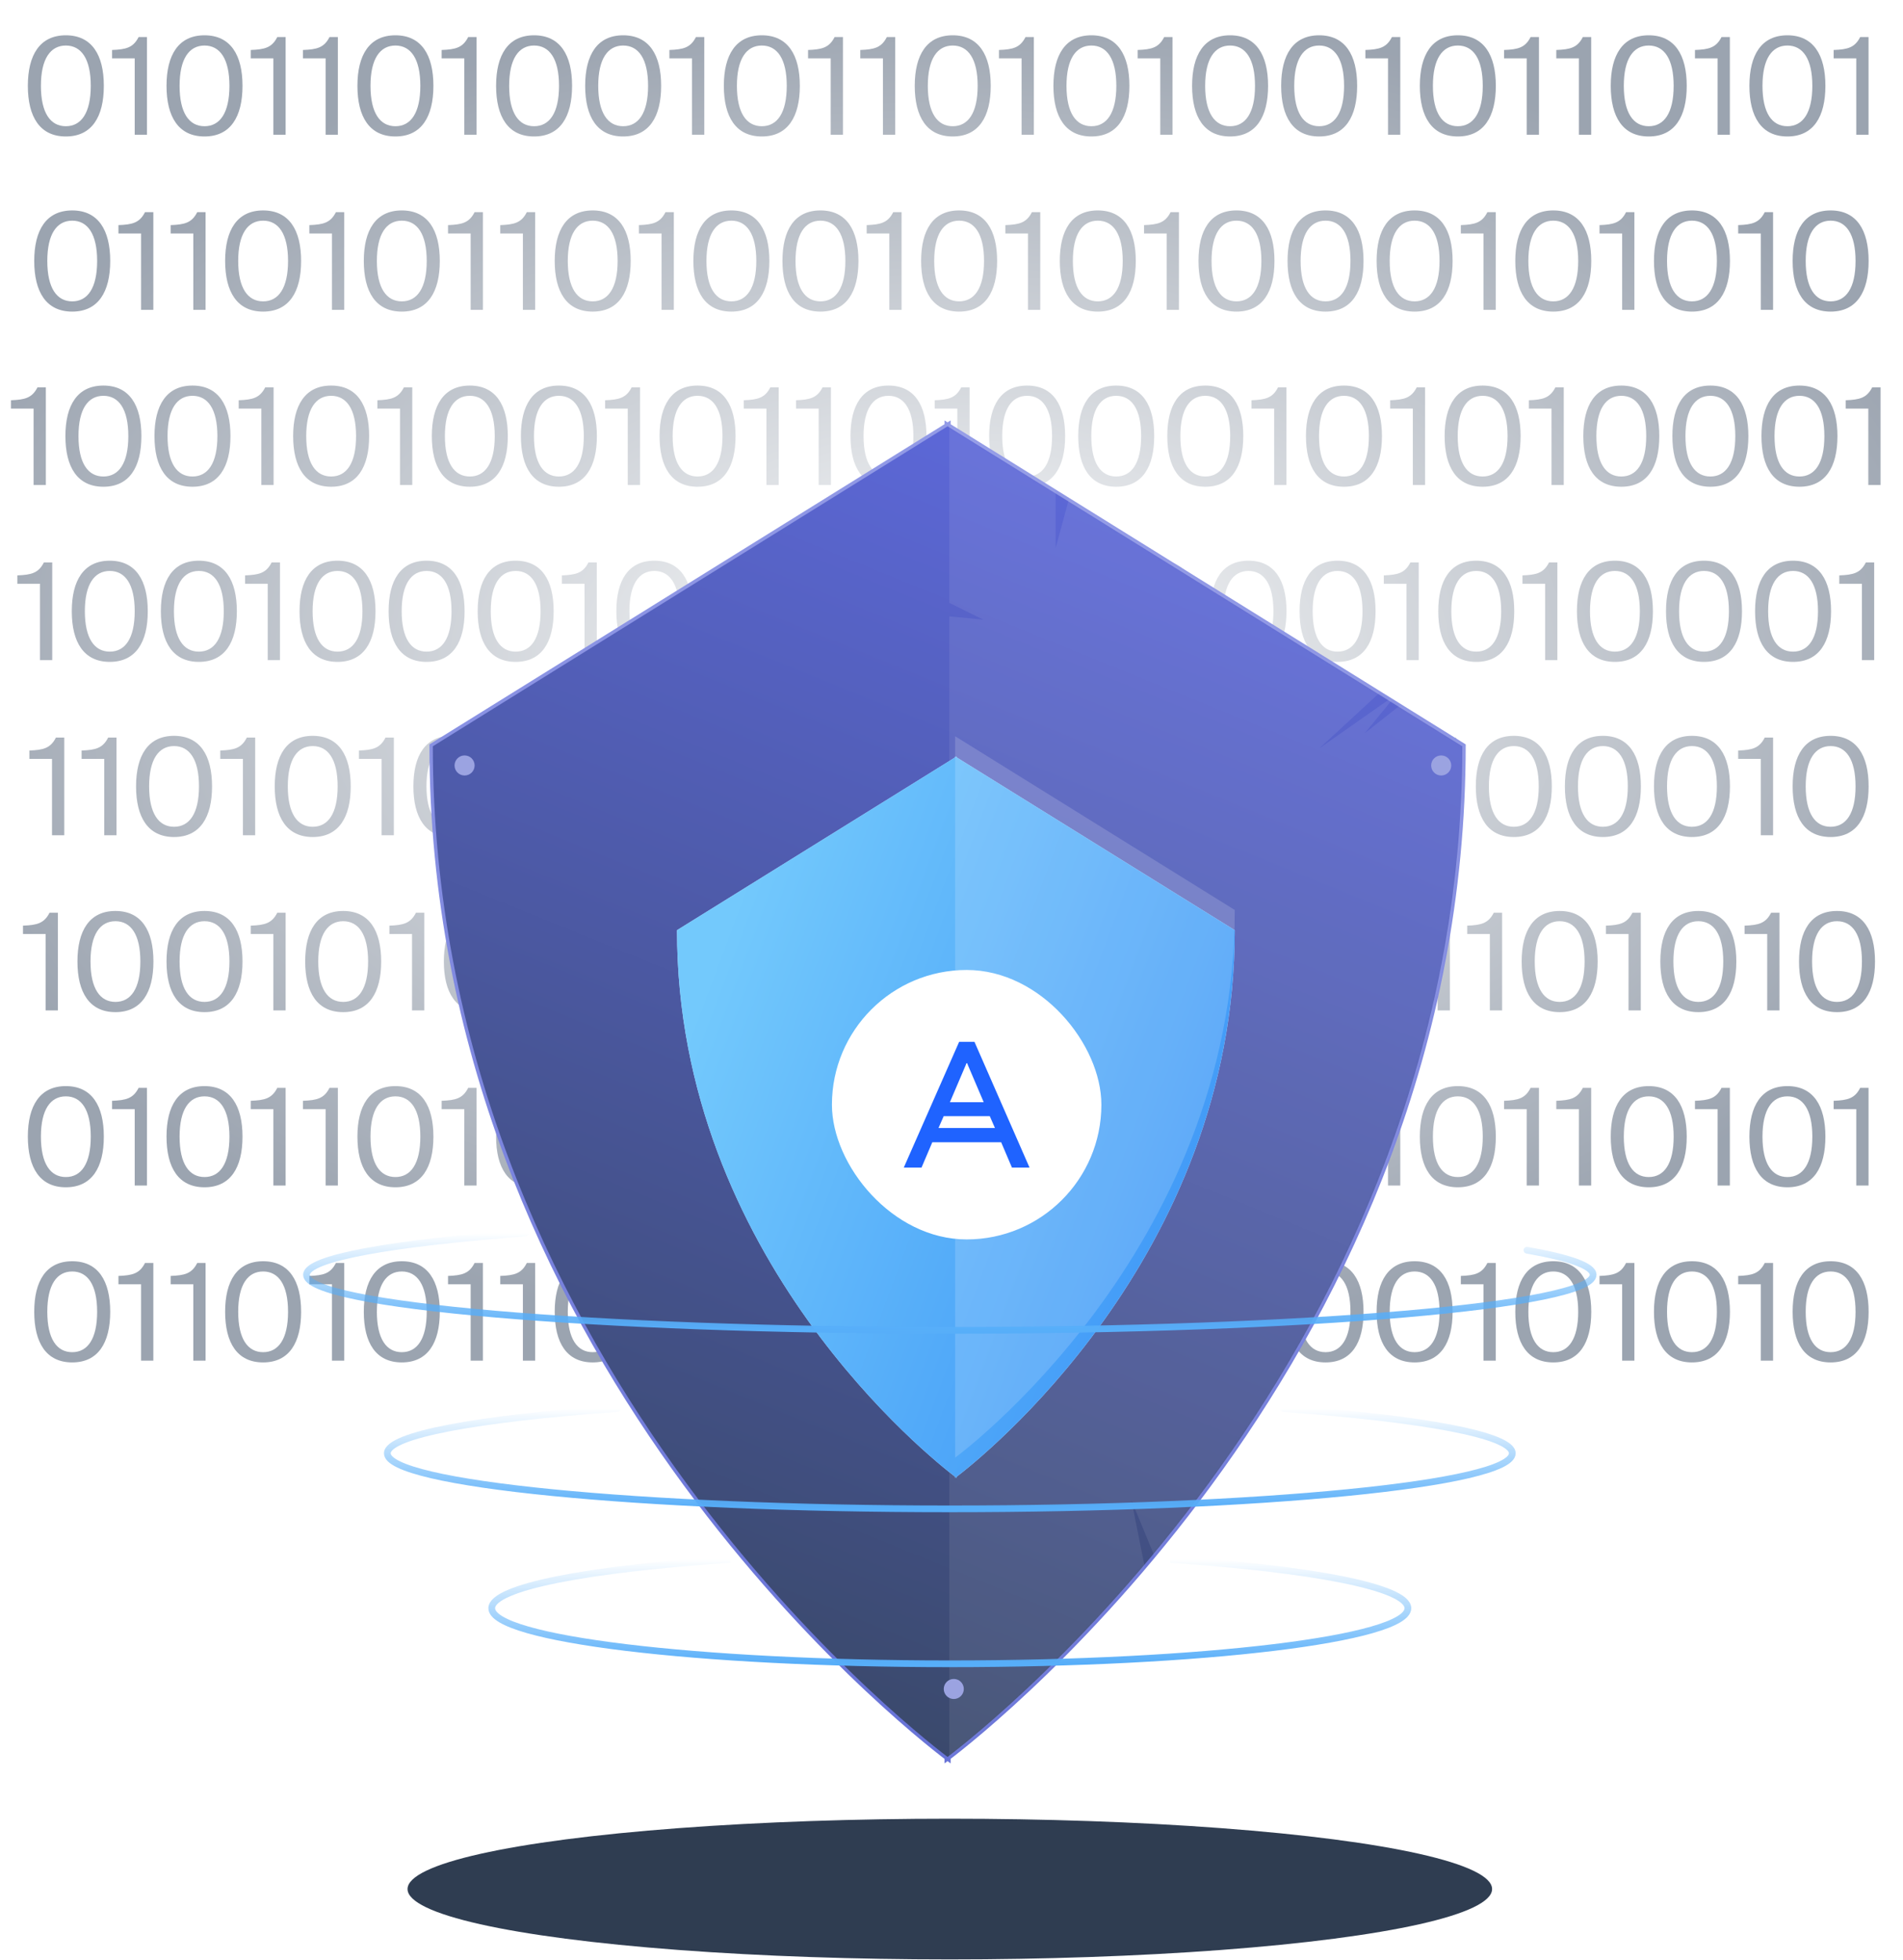 <svg width="565" height="582" viewBox="0 0 565 582" fill="none" xmlns="http://www.w3.org/2000/svg">
<path opacity="0.5" d="M19.548 40.52C27.268 40.52 30.828 34.68 30.828 25.48C30.828 16.32 27.268 10.48 19.548 10.48C11.828 10.48 8.268 16.32 8.268 25.48C8.268 34.68 11.828 40.52 19.548 40.52ZM19.548 13.52C24.108 13.52 26.948 17.44 26.948 25.48C26.948 33.56 24.108 37.48 19.548 37.48C14.988 37.48 12.148 33.56 12.148 25.48C12.148 17.44 14.988 13.52 19.548 13.52ZM39.993 40H43.633V11H41.153C39.553 14.16 37.433 14.68 33.273 14.84V17.32H39.993V40ZM60.719 40.52C68.439 40.52 71.999 34.68 71.999 25.48C71.999 16.32 68.439 10.48 60.719 10.48C52.999 10.48 49.44 16.32 49.44 25.48C49.44 34.68 52.999 40.52 60.719 40.52ZM60.719 13.52C65.279 13.52 68.12 17.44 68.12 25.48C68.12 33.56 65.279 37.48 60.719 37.48C56.16 37.48 53.319 33.56 53.319 25.48C53.319 17.44 56.16 13.52 60.719 13.52ZM81.165 40H84.805V11H82.325C80.725 14.16 78.605 14.68 74.445 14.84V17.32H81.165V40ZM96.673 40H100.313V11H97.833C96.233 14.16 94.113 14.68 89.953 14.84V17.32H96.673V40ZM117.399 40.52C125.119 40.52 128.679 34.68 128.679 25.48C128.679 16.32 125.119 10.48 117.399 10.48C109.679 10.48 106.119 16.32 106.119 25.48C106.119 34.68 109.679 40.52 117.399 40.52ZM117.399 13.52C121.959 13.52 124.799 17.44 124.799 25.48C124.799 33.56 121.959 37.48 117.399 37.48C112.839 37.48 109.999 33.56 109.999 25.48C109.999 17.44 112.839 13.52 117.399 13.52ZM137.845 40H141.485V11H139.005C137.405 14.16 135.285 14.68 131.125 14.84V17.32H137.845V40ZM158.571 40.52C166.291 40.52 169.851 34.68 169.851 25.48C169.851 16.32 166.291 10.48 158.571 10.48C150.851 10.48 147.291 16.32 147.291 25.48C147.291 34.68 150.851 40.52 158.571 40.52ZM158.571 13.52C163.131 13.52 165.971 17.44 165.971 25.48C165.971 33.56 163.131 37.48 158.571 37.48C154.011 37.48 151.171 33.56 151.171 25.48C151.171 17.44 154.011 13.52 158.571 13.52ZM185.016 40.52C192.736 40.52 196.296 34.68 196.296 25.48C196.296 16.32 192.736 10.48 185.016 10.48C177.296 10.48 173.736 16.32 173.736 25.48C173.736 34.68 177.296 40.52 185.016 40.52ZM185.016 13.52C189.576 13.52 192.416 17.44 192.416 25.48C192.416 33.56 189.576 37.48 185.016 37.48C180.456 37.48 177.616 33.56 177.616 25.48C177.616 17.44 180.456 13.52 185.016 13.52ZM205.462 40H209.102V11H206.622C205.022 14.16 202.902 14.68 198.742 14.84V17.32H205.462V40ZM226.188 40.52C233.908 40.52 237.468 34.68 237.468 25.48C237.468 16.32 233.908 10.48 226.188 10.48C218.468 10.48 214.908 16.32 214.908 25.48C214.908 34.68 218.468 40.52 226.188 40.52ZM226.188 13.52C230.748 13.52 233.588 17.44 233.588 25.48C233.588 33.56 230.748 37.48 226.188 37.48C221.628 37.48 218.788 33.56 218.788 25.48C218.788 17.44 221.628 13.52 226.188 13.52ZM246.634 40H250.274V11H247.794C246.194 14.16 244.074 14.68 239.914 14.84V17.32H246.634V40ZM262.141 40H265.781V11H263.301C261.701 14.16 259.581 14.68 255.421 14.84V17.32H262.141V40ZM282.868 40.52C290.588 40.52 294.148 34.68 294.148 25.48C294.148 16.32 290.588 10.48 282.868 10.48C275.148 10.48 271.588 16.32 271.588 25.48C271.588 34.68 275.148 40.52 282.868 40.52ZM282.868 13.52C287.428 13.52 290.268 17.44 290.268 25.48C290.268 33.56 287.428 37.48 282.868 37.48C278.308 37.48 275.468 33.56 275.468 25.48C275.468 17.44 278.308 13.52 282.868 13.52ZM303.313 40H306.953V11H304.473C302.873 14.16 300.753 14.68 296.593 14.84V17.32H303.313V40ZM324.04 40.52C331.76 40.52 335.32 34.68 335.32 25.48C335.32 16.32 331.76 10.48 324.04 10.48C316.32 10.48 312.76 16.32 312.76 25.48C312.76 34.68 316.32 40.52 324.04 40.52ZM324.04 13.52C328.6 13.52 331.44 17.44 331.44 25.48C331.44 33.56 328.6 37.48 324.04 37.48C319.48 37.48 316.64 33.56 316.64 25.48C316.64 17.44 319.48 13.52 324.04 13.52ZM344.485 40H348.125V11H345.645C344.045 14.16 341.925 14.68 337.765 14.84V17.32H344.485V40ZM365.212 40.52C372.932 40.52 376.492 34.68 376.492 25.48C376.492 16.32 372.932 10.48 365.212 10.48C357.492 10.48 353.932 16.32 353.932 25.48C353.932 34.68 357.492 40.52 365.212 40.52ZM365.212 13.52C369.772 13.52 372.612 17.44 372.612 25.48C372.612 33.56 369.772 37.48 365.212 37.48C360.652 37.48 357.812 33.56 357.812 25.48C357.812 17.44 360.652 13.52 365.212 13.52ZM391.657 40.52C399.377 40.52 402.937 34.68 402.937 25.48C402.937 16.32 399.377 10.48 391.657 10.48C383.937 10.48 380.377 16.32 380.377 25.48C380.377 34.68 383.937 40.52 391.657 40.52ZM391.657 13.52C396.217 13.52 399.057 17.44 399.057 25.48C399.057 33.56 396.217 37.48 391.657 37.48C387.097 37.48 384.257 33.56 384.257 25.48C384.257 17.44 387.097 13.52 391.657 13.52ZM412.102 40H415.742V11H413.262C411.662 14.16 409.542 14.68 405.382 14.84V17.32H412.102V40ZM432.829 40.52C440.549 40.52 444.109 34.68 444.109 25.48C444.109 16.32 440.549 10.48 432.829 10.48C425.109 10.48 421.549 16.32 421.549 25.48C421.549 34.68 425.109 40.52 432.829 40.52ZM432.829 13.52C437.389 13.52 440.229 17.44 440.229 25.48C440.229 33.56 437.389 37.48 432.829 37.48C428.269 37.48 425.429 33.56 425.429 25.48C425.429 17.44 428.269 13.52 432.829 13.52ZM453.274 40H456.914V11H454.434C452.834 14.16 450.714 14.68 446.554 14.84V17.32H453.274V40ZM468.782 40H472.422V11H469.942C468.342 14.16 466.222 14.68 462.062 14.84V17.32H468.782V40ZM489.509 40.52C497.229 40.52 500.789 34.68 500.789 25.48C500.789 16.32 497.229 10.48 489.509 10.48C481.789 10.48 478.229 16.32 478.229 25.48C478.229 34.68 481.789 40.52 489.509 40.52ZM489.509 13.52C494.069 13.52 496.909 17.44 496.909 25.48C496.909 33.56 494.069 37.48 489.509 37.48C484.949 37.48 482.109 33.56 482.109 25.48C482.109 17.44 484.949 13.52 489.509 13.52ZM509.954 40H513.594V11H511.114C509.514 14.16 507.394 14.68 503.234 14.84V17.32H509.954V40ZM530.68 40.52C538.4 40.52 541.96 34.68 541.96 25.48C541.96 16.32 538.4 10.48 530.68 10.48C522.96 10.48 519.4 16.32 519.4 25.48C519.4 34.68 522.96 40.52 530.68 40.52ZM530.68 13.52C535.24 13.52 538.08 17.44 538.08 25.48C538.08 33.56 535.24 37.48 530.68 37.48C526.12 37.48 523.28 33.56 523.28 25.48C523.28 17.44 526.12 13.52 530.68 13.52ZM551.126 40H554.766V11H552.286C550.686 14.16 548.566 14.68 544.406 14.84V17.32H551.126V40ZM21.442 92.52C29.162 92.52 32.722 86.68 32.722 77.48C32.722 68.32 29.162 62.48 21.442 62.48C13.722 62.48 10.162 68.32 10.162 77.48C10.162 86.68 13.722 92.52 21.442 92.52ZM21.442 65.52C26.002 65.52 28.842 69.44 28.842 77.48C28.842 85.56 26.002 89.48 21.442 89.48C16.882 89.48 14.042 85.56 14.042 77.48C14.042 69.44 16.882 65.52 21.442 65.52ZM41.888 92H45.528V63H43.047C41.447 66.16 39.328 66.68 35.167 66.84V69.32H41.888V92ZM57.395 92H61.035V63H58.555C56.955 66.16 54.835 66.68 50.675 66.84V69.32H57.395V92ZM78.122 92.52C85.842 92.52 89.402 86.68 89.402 77.48C89.402 68.32 85.842 62.48 78.122 62.48C70.402 62.48 66.842 68.32 66.842 77.48C66.842 86.68 70.402 92.52 78.122 92.52ZM78.122 65.52C82.682 65.52 85.522 69.44 85.522 77.48C85.522 85.56 82.682 89.48 78.122 89.48C73.562 89.48 70.722 85.56 70.722 77.48C70.722 69.44 73.562 65.52 78.122 65.52ZM98.567 92H102.207V63H99.727C98.127 66.16 96.007 66.68 91.847 66.84V69.32H98.567V92ZM119.294 92.52C127.014 92.52 130.574 86.68 130.574 77.48C130.574 68.32 127.014 62.48 119.294 62.48C111.574 62.48 108.014 68.32 108.014 77.48C108.014 86.68 111.574 92.52 119.294 92.52ZM119.294 65.52C123.854 65.52 126.694 69.44 126.694 77.48C126.694 85.56 123.854 89.48 119.294 89.48C114.734 89.48 111.894 85.56 111.894 77.48C111.894 69.44 114.734 65.52 119.294 65.52ZM139.739 92H143.379V63H140.899C139.299 66.16 137.179 66.68 133.019 66.84V69.32H139.739V92ZM155.247 92H158.887V63H156.407C154.807 66.16 152.687 66.68 148.527 66.84V69.32H155.247V92ZM175.973 92.52C183.693 92.52 187.253 86.68 187.253 77.48C187.253 68.32 183.693 62.48 175.973 62.48C168.253 62.48 164.693 68.32 164.693 77.48C164.693 86.68 168.253 92.52 175.973 92.52ZM175.973 65.52C180.533 65.52 183.373 69.44 183.373 77.48C183.373 85.56 180.533 89.48 175.973 89.48C171.413 89.48 168.573 85.56 168.573 77.48C168.573 69.44 171.413 65.52 175.973 65.52ZM196.419 92H200.059V63H197.579C195.979 66.16 193.859 66.68 189.699 66.84V69.32H196.419V92ZM217.145 92.52C224.865 92.52 228.425 86.68 228.425 77.48C228.425 68.32 224.865 62.48 217.145 62.48C209.425 62.48 205.865 68.32 205.865 77.48C205.865 86.68 209.425 92.52 217.145 92.52ZM217.145 65.52C221.705 65.52 224.545 69.44 224.545 77.48C224.545 85.56 221.705 89.48 217.145 89.48C212.585 89.48 209.745 85.56 209.745 77.48C209.745 69.44 212.585 65.52 217.145 65.52ZM243.591 92.52C251.311 92.52 254.871 86.68 254.871 77.48C254.871 68.32 251.311 62.48 243.591 62.48C235.871 62.48 232.311 68.32 232.311 77.48C232.311 86.68 235.871 92.52 243.591 92.52ZM243.591 65.52C248.151 65.52 250.991 69.44 250.991 77.48C250.991 85.56 248.151 89.48 243.591 89.48C239.031 89.48 236.191 85.56 236.191 77.48C236.191 69.44 239.031 65.52 243.591 65.52ZM264.036 92H267.676V63H265.196C263.596 66.16 261.476 66.68 257.316 66.84V69.32H264.036V92ZM284.763 92.52C292.483 92.52 296.043 86.68 296.043 77.48C296.043 68.32 292.483 62.48 284.763 62.48C277.043 62.48 273.483 68.32 273.483 77.48C273.483 86.68 277.043 92.52 284.763 92.52ZM284.763 65.52C289.323 65.52 292.163 69.44 292.163 77.48C292.163 85.56 289.323 89.48 284.763 89.48C280.203 89.48 277.363 85.56 277.363 77.48C277.363 69.44 280.203 65.52 284.763 65.52ZM305.208 92H308.848V63H306.368C304.768 66.16 302.648 66.68 298.488 66.84V69.32H305.208V92ZM325.934 92.52C333.654 92.52 337.214 86.68 337.214 77.48C337.214 68.32 333.654 62.48 325.934 62.48C318.214 62.48 314.654 68.32 314.654 77.48C314.654 86.68 318.214 92.52 325.934 92.52ZM325.934 65.52C330.494 65.52 333.334 69.44 333.334 77.48C333.334 85.56 330.494 89.48 325.934 89.48C321.374 89.48 318.534 85.56 318.534 77.48C318.534 69.44 321.374 65.52 325.934 65.52ZM346.38 92H350.02V63H347.54C345.94 66.16 343.82 66.68 339.66 66.84V69.32H346.38V92ZM367.106 92.52C374.826 92.52 378.386 86.68 378.386 77.48C378.386 68.32 374.826 62.48 367.106 62.48C359.386 62.48 355.826 68.32 355.826 77.48C355.826 86.68 359.386 92.52 367.106 92.52ZM367.106 65.52C371.666 65.52 374.506 69.44 374.506 77.48C374.506 85.56 371.666 89.48 367.106 89.48C362.546 89.48 359.706 85.56 359.706 77.48C359.706 69.44 362.546 65.52 367.106 65.52ZM393.552 92.52C401.272 92.52 404.832 86.68 404.832 77.48C404.832 68.32 401.272 62.48 393.552 62.48C385.832 62.48 382.272 68.32 382.272 77.48C382.272 86.68 385.832 92.52 393.552 92.52ZM393.552 65.52C398.112 65.52 400.952 69.44 400.952 77.48C400.952 85.56 398.112 89.48 393.552 89.48C388.992 89.48 386.152 85.56 386.152 77.48C386.152 69.44 388.992 65.52 393.552 65.52ZM419.997 92.52C427.717 92.52 431.277 86.68 431.277 77.48C431.277 68.32 427.717 62.48 419.997 62.48C412.277 62.48 408.717 68.32 408.717 77.48C408.717 86.68 412.277 92.52 419.997 92.52ZM419.997 65.52C424.557 65.52 427.397 69.44 427.397 77.48C427.397 85.56 424.557 89.48 419.997 89.48C415.437 89.48 412.597 85.56 412.597 77.48C412.597 69.44 415.437 65.52 419.997 65.52ZM440.442 92H444.082V63H441.602C440.002 66.16 437.882 66.68 433.722 66.84V69.32H440.442V92ZM461.169 92.52C468.889 92.52 472.449 86.68 472.449 77.48C472.449 68.32 468.889 62.48 461.169 62.48C453.449 62.48 449.889 68.32 449.889 77.48C449.889 86.68 453.449 92.52 461.169 92.52ZM461.169 65.52C465.729 65.52 468.569 69.44 468.569 77.48C468.569 85.56 465.729 89.48 461.169 89.48C456.609 89.48 453.769 85.56 453.769 77.48C453.769 69.44 456.609 65.52 461.169 65.52ZM481.614 92H485.254V63H482.774C481.174 66.16 479.054 66.68 474.894 66.84V69.32H481.614V92ZM502.341 92.52C510.061 92.52 513.621 86.68 513.621 77.48C513.621 68.32 510.061 62.48 502.341 62.48C494.621 62.48 491.061 68.32 491.061 77.48C491.061 86.68 494.621 92.52 502.341 92.52ZM502.341 65.52C506.901 65.52 509.741 69.44 509.741 77.48C509.741 85.56 506.901 89.48 502.341 89.48C497.781 89.48 494.941 85.56 494.941 77.48C494.941 69.44 497.781 65.52 502.341 65.52ZM522.786 92H526.426V63H523.946C522.346 66.16 520.226 66.68 516.066 66.84V69.32H522.786V92ZM543.513 92.52C551.233 92.52 554.793 86.68 554.793 77.48C554.793 68.32 551.233 62.48 543.513 62.48C535.793 62.48 532.233 68.32 532.233 77.48C532.233 86.68 535.793 92.52 543.513 92.52ZM543.513 65.52C548.073 65.52 550.913 69.44 550.913 77.48C550.913 85.56 548.073 89.48 543.513 89.48C538.953 89.48 536.113 85.56 536.113 77.48C536.113 69.44 538.953 65.52 543.513 65.52ZM9.973 144H13.613V115H11.133C9.533 118.16 7.413 118.68 3.253 118.84V121.32H9.973V144ZM30.7 144.52C38.42 144.52 41.98 138.68 41.98 129.48C41.98 120.32 38.42 114.48 30.7 114.48C22.98 114.48 19.42 120.32 19.42 129.48C19.42 138.68 22.98 144.52 30.7 144.52ZM30.7 117.52C35.26 117.52 38.1 121.44 38.1 129.48C38.1 137.56 35.26 141.48 30.7 141.48C26.14 141.48 23.3 137.56 23.3 129.48C23.3 121.44 26.14 117.52 30.7 117.52ZM57.145 144.52C64.865 144.52 68.425 138.68 68.425 129.48C68.425 120.32 64.865 114.48 57.145 114.48C49.425 114.48 45.865 120.32 45.865 129.48C45.865 138.68 49.425 144.52 57.145 144.52ZM57.145 117.52C61.705 117.52 64.545 121.44 64.545 129.48C64.545 137.56 61.705 141.48 57.145 141.48C52.585 141.48 49.745 137.56 49.745 129.48C49.745 121.44 52.585 117.52 57.145 117.52ZM77.591 144H81.231V115H78.751C77.151 118.16 75.031 118.68 70.871 118.84V121.32H77.591V144ZM98.317 144.52C106.037 144.52 109.597 138.68 109.597 129.48C109.597 120.32 106.037 114.48 98.317 114.48C90.597 114.48 87.037 120.32 87.037 129.48C87.037 138.68 90.597 144.52 98.317 144.52ZM98.317 117.52C102.877 117.52 105.717 121.44 105.717 129.48C105.717 137.56 102.877 141.48 98.317 141.48C93.757 141.48 90.917 137.56 90.917 129.48C90.917 121.44 93.757 117.52 98.317 117.52ZM118.763 144H122.403V115H119.923C118.323 118.16 116.203 118.68 112.043 118.84V121.32H118.763V144ZM139.489 144.52C147.209 144.52 150.769 138.68 150.769 129.48C150.769 120.32 147.209 114.48 139.489 114.48C131.769 114.48 128.209 120.32 128.209 129.48C128.209 138.68 131.769 144.52 139.489 144.52ZM139.489 117.52C144.049 117.52 146.889 121.44 146.889 129.48C146.889 137.56 144.049 141.48 139.489 141.48C134.929 141.48 132.089 137.56 132.089 129.48C132.089 121.44 134.929 117.52 139.489 117.52ZM165.934 144.52C173.654 144.52 177.214 138.68 177.214 129.48C177.214 120.32 173.654 114.48 165.934 114.48C158.214 114.48 154.654 120.32 154.654 129.48C154.654 138.68 158.214 144.52 165.934 144.52ZM165.934 117.52C170.494 117.52 173.334 121.44 173.334 129.48C173.334 137.56 170.494 141.48 165.934 141.48C161.374 141.48 158.534 137.56 158.534 129.48C158.534 121.44 161.374 117.52 165.934 117.52ZM186.38 144H190.02V115H187.54C185.94 118.16 183.82 118.68 179.66 118.84V121.32H186.38V144ZM207.106 144.52C214.826 144.52 218.386 138.68 218.386 129.48C218.386 120.32 214.826 114.48 207.106 114.48C199.386 114.48 195.826 120.32 195.826 129.48C195.826 138.68 199.386 144.52 207.106 144.52ZM207.106 117.52C211.666 117.52 214.506 121.44 214.506 129.48C214.506 137.56 211.666 141.48 207.106 141.48C202.546 141.48 199.706 137.56 199.706 129.48C199.706 121.44 202.546 117.52 207.106 117.52ZM227.552 144H231.192V115H228.712C227.112 118.16 224.992 118.68 220.832 118.84V121.32H227.552V144ZM243.059 144H246.699V115H244.219C242.619 118.16 240.499 118.68 236.339 118.84V121.32H243.059V144ZM263.786 144.52C271.506 144.52 275.066 138.68 275.066 129.48C275.066 120.32 271.506 114.48 263.786 114.48C256.066 114.48 252.506 120.32 252.506 129.48C252.506 138.68 256.066 144.52 263.786 144.52ZM263.786 117.52C268.346 117.52 271.186 121.44 271.186 129.48C271.186 137.56 268.346 141.48 263.786 141.48C259.226 141.48 256.386 137.56 256.386 129.48C256.386 121.44 259.226 117.52 263.786 117.52ZM284.231 144H287.871V115H285.391C283.791 118.16 281.671 118.68 277.511 118.84V121.32H284.231V144ZM304.958 144.52C312.678 144.52 316.238 138.68 316.238 129.48C316.238 120.32 312.678 114.48 304.958 114.48C297.238 114.48 293.678 120.32 293.678 129.48C293.678 138.68 297.238 144.52 304.958 144.52ZM304.958 117.52C309.518 117.52 312.358 121.44 312.358 129.48C312.358 137.56 309.518 141.48 304.958 141.48C300.398 141.48 297.558 137.56 297.558 129.48C297.558 121.44 300.398 117.52 304.958 117.52ZM331.403 144.52C339.123 144.52 342.683 138.68 342.683 129.48C342.683 120.32 339.123 114.48 331.403 114.48C323.683 114.48 320.123 120.32 320.123 129.48C320.123 138.68 323.683 144.52 331.403 144.52ZM331.403 117.52C335.963 117.52 338.803 121.44 338.803 129.48C338.803 137.56 335.963 141.48 331.403 141.48C326.843 141.48 324.003 137.56 324.003 129.48C324.003 121.44 326.843 117.52 331.403 117.52ZM357.848 144.52C365.568 144.52 369.128 138.68 369.128 129.48C369.128 120.32 365.568 114.48 357.848 114.48C350.128 114.48 346.568 120.32 346.568 129.48C346.568 138.68 350.128 144.52 357.848 144.52ZM357.848 117.52C362.408 117.52 365.248 121.44 365.248 129.48C365.248 137.56 362.408 141.48 357.848 141.48C353.288 141.48 350.448 137.56 350.448 129.48C350.448 121.44 353.288 117.52 357.848 117.52ZM378.294 144H381.934V115H379.454C377.854 118.16 375.734 118.68 371.574 118.84V121.32H378.294V144ZM399.02 144.52C406.74 144.52 410.3 138.68 410.3 129.48C410.3 120.32 406.74 114.48 399.02 114.48C391.3 114.48 387.74 120.32 387.74 129.48C387.74 138.68 391.3 144.52 399.02 144.52ZM399.02 117.52C403.58 117.52 406.42 121.44 406.42 129.48C406.42 137.56 403.58 141.48 399.02 141.48C394.46 141.48 391.62 137.56 391.62 129.48C391.62 121.44 394.46 117.52 399.02 117.52ZM419.466 144H423.106V115H420.626C419.026 118.16 416.906 118.68 412.746 118.84V121.32H419.466V144ZM440.192 144.52C447.912 144.52 451.472 138.68 451.472 129.48C451.472 120.32 447.912 114.48 440.192 114.48C432.472 114.48 428.912 120.32 428.912 129.48C428.912 138.68 432.472 144.52 440.192 144.52ZM440.192 117.52C444.752 117.52 447.592 121.44 447.592 129.48C447.592 137.56 444.752 141.48 440.192 141.48C435.632 141.48 432.792 137.56 432.792 129.48C432.792 121.44 435.632 117.52 440.192 117.52ZM460.638 144H464.278V115H461.798C460.198 118.16 458.078 118.68 453.918 118.84V121.32H460.638V144ZM481.364 144.52C489.084 144.52 492.644 138.68 492.644 129.48C492.644 120.32 489.084 114.48 481.364 114.48C473.644 114.48 470.084 120.32 470.084 129.48C470.084 138.68 473.644 144.52 481.364 144.52ZM481.364 117.52C485.924 117.52 488.764 121.44 488.764 129.48C488.764 137.56 485.924 141.48 481.364 141.48C476.804 141.48 473.964 137.56 473.964 129.48C473.964 121.44 476.804 117.52 481.364 117.52ZM507.809 144.52C515.529 144.52 519.089 138.68 519.089 129.48C519.089 120.32 515.529 114.48 507.809 114.48C500.089 114.48 496.529 120.32 496.529 129.48C496.529 138.68 500.089 144.52 507.809 144.52ZM507.809 117.52C512.369 117.52 515.209 121.44 515.209 129.48C515.209 137.56 512.369 141.48 507.809 141.48C503.249 141.48 500.409 137.56 500.409 129.48C500.409 121.44 503.249 117.52 507.809 117.52ZM534.255 144.52C541.975 144.52 545.535 138.68 545.535 129.48C545.535 120.32 541.975 114.48 534.255 114.48C526.535 114.48 522.975 120.32 522.975 129.48C522.975 138.68 526.535 144.52 534.255 144.52ZM534.255 117.52C538.815 117.52 541.655 121.44 541.655 129.48C541.655 137.56 538.815 141.48 534.255 141.48C529.695 141.48 526.855 137.56 526.855 129.48C526.855 121.44 529.695 117.52 534.255 117.52ZM554.7 144H558.34V115H555.86C554.26 118.16 552.14 118.68 547.98 118.84V121.32H554.7V144ZM11.868 196H15.508V167H13.028C11.428 170.16 9.308 170.68 5.148 170.84V173.32H11.868V196ZM32.594 196.52C40.315 196.52 43.874 190.68 43.874 181.48C43.874 172.32 40.315 166.48 32.594 166.48C24.875 166.48 21.314 172.32 21.314 181.48C21.314 190.68 24.875 196.52 32.594 196.52ZM32.594 169.52C37.154 169.52 39.995 173.44 39.995 181.48C39.995 189.56 37.154 193.48 32.594 193.48C28.035 193.48 25.195 189.56 25.195 181.48C25.195 173.44 28.035 169.52 32.594 169.52ZM59.04 196.52C66.76 196.52 70.32 190.68 70.32 181.48C70.32 172.32 66.76 166.48 59.04 166.48C51.32 166.48 47.76 172.32 47.76 181.48C47.76 190.68 51.32 196.52 59.04 196.52ZM59.04 169.52C63.6 169.52 66.44 173.44 66.44 181.48C66.44 189.56 63.6 193.48 59.04 193.48C54.48 193.48 51.64 189.56 51.64 181.48C51.64 173.44 54.48 169.52 59.04 169.52ZM79.485 196H83.125V167H80.645C79.045 170.16 76.925 170.68 72.765 170.84V173.32H79.485V196ZM100.212 196.52C107.932 196.52 111.492 190.68 111.492 181.48C111.492 172.32 107.932 166.48 100.212 166.48C92.492 166.48 88.932 172.32 88.932 181.48C88.932 190.68 92.492 196.52 100.212 196.52ZM100.212 169.52C104.772 169.52 107.612 173.44 107.612 181.48C107.612 189.56 104.772 193.48 100.212 193.48C95.652 193.48 92.812 189.56 92.812 181.48C92.812 173.44 95.652 169.52 100.212 169.52ZM126.657 196.52C134.377 196.52 137.937 190.68 137.937 181.48C137.937 172.32 134.377 166.48 126.657 166.48C118.937 166.48 115.377 172.32 115.377 181.48C115.377 190.68 118.937 196.52 126.657 196.52ZM126.657 169.52C131.217 169.52 134.057 173.44 134.057 181.48C134.057 189.56 131.217 193.48 126.657 193.48C122.097 193.48 119.257 189.56 119.257 181.48C119.257 173.44 122.097 169.52 126.657 169.52ZM153.102 196.52C160.822 196.52 164.382 190.68 164.382 181.48C164.382 172.32 160.822 166.48 153.102 166.48C145.382 166.48 141.822 172.32 141.822 181.48C141.822 190.68 145.382 196.52 153.102 196.52ZM153.102 169.52C157.662 169.52 160.502 173.44 160.502 181.48C160.502 189.56 157.662 193.48 153.102 193.48C148.542 193.48 145.702 189.56 145.702 181.48C145.702 173.44 148.542 169.52 153.102 169.52ZM173.548 196H177.188V167H174.708C173.108 170.16 170.988 170.68 166.828 170.84V173.32H173.548V196ZM194.274 196.52C201.994 196.52 205.554 190.68 205.554 181.48C205.554 172.32 201.994 166.48 194.274 166.48C186.554 166.48 182.994 172.32 182.994 181.48C182.994 190.68 186.554 196.52 194.274 196.52ZM194.274 169.52C198.834 169.52 201.674 173.44 201.674 181.48C201.674 189.56 198.834 193.48 194.274 193.48C189.714 193.48 186.874 189.56 186.874 181.48C186.874 173.44 189.714 169.52 194.274 169.52ZM220.72 196.52C228.44 196.52 232 190.68 232 181.48C232 172.32 228.44 166.48 220.72 166.48C213 166.48 209.44 172.32 209.44 181.48C209.44 190.68 213 196.52 220.72 196.52ZM220.72 169.52C225.28 169.52 228.12 173.44 228.12 181.48C228.12 189.56 225.28 193.48 220.72 193.48C216.16 193.48 213.32 189.56 213.32 181.48C213.32 173.44 216.16 169.52 220.72 169.52ZM241.165 196H244.805V167H242.325C240.725 170.16 238.605 170.68 234.445 170.84V173.32H241.165V196ZM261.891 196.52C269.611 196.52 273.171 190.68 273.171 181.48C273.171 172.32 269.611 166.48 261.891 166.48C254.171 166.48 250.611 172.32 250.611 181.48C250.611 190.68 254.171 196.52 261.891 196.52ZM261.891 169.52C266.451 169.52 269.291 173.44 269.291 181.48C269.291 189.56 266.451 193.48 261.891 193.48C257.331 193.48 254.491 189.56 254.491 181.48C254.491 173.44 257.331 169.52 261.891 169.52ZM282.337 196H285.977V167H283.497C281.897 170.16 279.777 170.68 275.617 170.84V173.32H282.337V196ZM303.063 196.52C310.783 196.52 314.343 190.68 314.343 181.48C314.343 172.32 310.783 166.48 303.063 166.48C295.343 166.48 291.783 172.32 291.783 181.48C291.783 190.68 295.343 196.52 303.063 196.52ZM303.063 169.52C307.623 169.52 310.463 173.44 310.463 181.48C310.463 189.56 307.623 193.48 303.063 193.48C298.503 193.48 295.663 189.56 295.663 181.48C295.663 173.44 298.503 169.52 303.063 169.52ZM323.509 196H327.149V167H324.669C323.069 170.16 320.949 170.68 316.789 170.84V173.32H323.509V196ZM344.235 196.52C351.955 196.52 355.515 190.68 355.515 181.48C355.515 172.32 351.955 166.48 344.235 166.48C336.515 166.48 332.955 172.32 332.955 181.48C332.955 190.68 336.515 196.52 344.235 196.52ZM344.235 169.52C348.795 169.52 351.635 173.44 351.635 181.48C351.635 189.56 348.795 193.48 344.235 193.48C339.675 193.48 336.835 189.56 336.835 181.48C336.835 173.44 339.675 169.52 344.235 169.52ZM370.68 196.52C378.4 196.52 381.96 190.68 381.96 181.48C381.96 172.32 378.4 166.48 370.68 166.48C362.96 166.48 359.4 172.32 359.4 181.48C359.4 190.68 362.96 196.52 370.68 196.52ZM370.68 169.52C375.24 169.52 378.08 173.44 378.08 181.48C378.08 189.56 375.24 193.48 370.68 193.48C366.12 193.48 363.28 189.56 363.28 181.48C363.28 173.44 366.12 169.52 370.68 169.52ZM397.126 196.52C404.846 196.52 408.406 190.68 408.406 181.48C408.406 172.32 404.846 166.48 397.126 166.48C389.406 166.48 385.846 172.32 385.846 181.48C385.846 190.68 389.406 196.52 397.126 196.52ZM397.126 169.52C401.686 169.52 404.526 173.44 404.526 181.48C404.526 189.56 401.686 193.48 397.126 193.48C392.566 193.48 389.726 189.56 389.726 181.48C389.726 173.44 392.566 169.52 397.126 169.52ZM417.571 196H421.211V167H418.731C417.131 170.16 415.011 170.68 410.851 170.84V173.32H417.571V196ZM438.298 196.52C446.018 196.52 449.578 190.68 449.578 181.48C449.578 172.32 446.018 166.48 438.298 166.48C430.578 166.48 427.018 172.32 427.018 181.48C427.018 190.68 430.578 196.52 438.298 196.52ZM438.298 169.52C442.858 169.52 445.698 173.44 445.698 181.48C445.698 189.56 442.858 193.48 438.298 193.48C433.738 193.48 430.898 189.56 430.898 181.48C430.898 173.44 433.738 169.52 438.298 169.52ZM458.743 196H462.383V167H459.903C458.303 170.16 456.183 170.68 452.023 170.84V173.32H458.743V196ZM479.47 196.52C487.19 196.52 490.75 190.68 490.75 181.48C490.75 172.32 487.19 166.48 479.47 166.48C471.75 166.48 468.19 172.32 468.19 181.48C468.19 190.68 471.75 196.52 479.47 196.52ZM479.47 169.52C484.03 169.52 486.87 173.44 486.87 181.48C486.87 189.56 484.03 193.48 479.47 193.48C474.91 193.48 472.07 189.56 472.07 181.48C472.07 173.44 474.91 169.52 479.47 169.52ZM505.915 196.52C513.635 196.52 517.195 190.68 517.195 181.48C517.195 172.32 513.635 166.48 505.915 166.48C498.195 166.48 494.635 172.32 494.635 181.48C494.635 190.68 498.195 196.52 505.915 196.52ZM505.915 169.52C510.475 169.52 513.315 173.44 513.315 181.48C513.315 189.56 510.475 193.48 505.915 193.48C501.355 193.48 498.515 189.56 498.515 181.48C498.515 173.44 501.355 169.52 505.915 169.52ZM532.36 196.52C540.08 196.52 543.64 190.68 543.64 181.48C543.64 172.32 540.08 166.48 532.36 166.48C524.64 166.48 521.08 172.32 521.08 181.48C521.08 190.68 524.64 196.52 532.36 196.52ZM532.36 169.52C536.92 169.52 539.76 173.44 539.76 181.48C539.76 189.56 536.92 193.48 532.36 193.48C527.8 193.48 524.96 189.56 524.96 181.48C524.96 173.44 527.8 169.52 532.36 169.52ZM552.805 196H556.445V167H553.965C552.365 170.16 550.245 170.68 546.085 170.84V173.32H552.805V196ZM15.442 248H19.082V219H16.602C15.002 222.16 12.882 222.68 8.722 222.84V225.32H15.442V248ZM30.95 248H34.59V219H32.11C30.51 222.16 28.39 222.68 24.23 222.84V225.32H30.95V248ZM51.677 248.52C59.397 248.52 62.957 242.68 62.957 233.48C62.957 224.32 59.397 218.48 51.677 218.48C43.957 218.48 40.397 224.32 40.397 233.48C40.397 242.68 43.957 248.52 51.677 248.52ZM51.677 221.52C56.237 221.52 59.077 225.44 59.077 233.48C59.077 241.56 56.237 245.48 51.677 245.48C47.117 245.48 44.277 241.56 44.277 233.48C44.277 225.44 47.117 221.52 51.677 221.52ZM72.122 248H75.762V219H73.282C71.682 222.16 69.562 222.68 65.402 222.84V225.32H72.122V248ZM92.848 248.52C100.568 248.52 104.128 242.68 104.128 233.48C104.128 224.32 100.568 218.48 92.848 218.48C85.128 218.48 81.568 224.32 81.568 233.48C81.568 242.68 85.128 248.52 92.848 248.52ZM92.848 221.52C97.408 221.52 100.248 225.44 100.248 233.48C100.248 241.56 97.408 245.48 92.848 245.48C88.288 245.48 85.448 241.56 85.448 233.48C85.448 225.44 88.288 221.52 92.848 221.52ZM113.294 248H116.934V219H114.454C112.854 222.16 110.734 222.68 106.574 222.84V225.32H113.294V248ZM134.02 248.52C141.74 248.52 145.3 242.68 145.3 233.48C145.3 224.32 141.74 218.48 134.02 218.48C126.3 218.48 122.74 224.32 122.74 233.48C122.74 242.68 126.3 248.52 134.02 248.52ZM134.02 221.52C138.58 221.52 141.42 225.44 141.42 233.48C141.42 241.56 138.58 245.48 134.02 245.48C129.46 245.48 126.62 241.56 126.62 233.48C126.62 225.44 129.46 221.52 134.02 221.52ZM160.466 248.52C168.186 248.52 171.746 242.68 171.746 233.48C171.746 224.32 168.186 218.48 160.466 218.48C152.746 218.48 149.186 224.32 149.186 233.48C149.186 242.68 152.746 248.52 160.466 248.52ZM160.466 221.52C165.026 221.52 167.866 225.44 167.866 233.48C167.866 241.56 165.026 245.48 160.466 245.48C155.906 245.48 153.066 241.56 153.066 233.48C153.066 225.44 155.906 221.52 160.466 221.52ZM180.911 248H184.551V219H182.071C180.471 222.16 178.351 222.68 174.191 222.84V225.32H180.911V248ZM201.638 248.52C209.358 248.52 212.918 242.68 212.918 233.48C212.918 224.32 209.358 218.48 201.638 218.48C193.918 218.48 190.358 224.32 190.358 233.48C190.358 242.68 193.918 248.52 201.638 248.52ZM201.638 221.52C206.198 221.52 209.038 225.44 209.038 233.48C209.038 241.56 206.198 245.48 201.638 245.48C197.078 245.48 194.238 241.56 194.238 233.48C194.238 225.44 197.078 221.52 201.638 221.52ZM222.083 248H225.723V219H223.243C221.643 222.16 219.523 222.68 215.363 222.84V225.32H222.083V248ZM237.591 248H241.231V219H238.751C237.151 222.16 235.031 222.68 230.871 222.84V225.32H237.591V248ZM258.317 248.52C266.037 248.52 269.597 242.68 269.597 233.48C269.597 224.32 266.037 218.48 258.317 218.48C250.597 218.48 247.037 224.32 247.037 233.48C247.037 242.68 250.597 248.52 258.317 248.52ZM258.317 221.52C262.877 221.52 265.717 225.44 265.717 233.48C265.717 241.56 262.877 245.48 258.317 245.48C253.757 245.48 250.917 241.56 250.917 233.48C250.917 225.44 253.757 221.52 258.317 221.52ZM278.763 248H282.403V219H279.923C278.323 222.16 276.203 222.68 272.043 222.84V225.32H278.763V248ZM299.489 248.52C307.209 248.52 310.769 242.68 310.769 233.48C310.769 224.32 307.209 218.48 299.489 218.48C291.769 218.48 288.209 224.32 288.209 233.48C288.209 242.68 291.769 248.52 299.489 248.52ZM299.489 221.52C304.049 221.52 306.889 225.44 306.889 233.48C306.889 241.56 304.049 245.48 299.489 245.48C294.929 245.48 292.089 241.56 292.089 233.48C292.089 225.44 294.929 221.52 299.489 221.52ZM325.934 248.52C333.654 248.52 337.214 242.68 337.214 233.48C337.214 224.32 333.654 218.48 325.934 218.48C318.214 218.48 314.654 224.32 314.654 233.48C314.654 242.68 318.214 248.52 325.934 248.52ZM325.934 221.52C330.494 221.52 333.334 225.44 333.334 233.48C333.334 241.56 330.494 245.48 325.934 245.48C321.374 245.48 318.534 241.56 318.534 233.48C318.534 225.44 321.374 221.52 325.934 221.52ZM346.38 248H350.02V219H347.54C345.94 222.16 343.82 222.68 339.66 222.84V225.32H346.38V248ZM367.106 248.52C374.826 248.52 378.386 242.68 378.386 233.48C378.386 224.32 374.826 218.48 367.106 218.48C359.386 218.48 355.826 224.32 355.826 233.48C355.826 242.68 359.386 248.52 367.106 248.52ZM367.106 221.52C371.666 221.52 374.506 225.44 374.506 233.48C374.506 241.56 371.666 245.48 367.106 245.48C362.546 245.48 359.706 241.56 359.706 233.48C359.706 225.44 362.546 221.52 367.106 221.52ZM387.552 248H391.192V219H388.712C387.112 222.16 384.992 222.68 380.832 222.84V225.32H387.552V248ZM408.278 248.52C415.998 248.52 419.558 242.68 419.558 233.48C419.558 224.32 415.998 218.48 408.278 218.48C400.558 218.48 396.998 224.32 396.998 233.48C396.998 242.68 400.558 248.52 408.278 248.52ZM408.278 221.52C412.838 221.52 415.678 225.44 415.678 233.48C415.678 241.56 412.838 245.48 408.278 245.48C403.718 245.48 400.878 241.56 400.878 233.48C400.878 225.44 403.718 221.52 408.278 221.52ZM428.723 248H432.363V219H429.883C428.283 222.16 426.163 222.68 422.003 222.84V225.32H428.723V248ZM449.45 248.52C457.17 248.52 460.73 242.68 460.73 233.48C460.73 224.32 457.17 218.48 449.45 218.48C441.73 218.48 438.17 224.32 438.17 233.48C438.17 242.68 441.73 248.52 449.45 248.52ZM449.45 221.52C454.01 221.52 456.85 225.44 456.85 233.48C456.85 241.56 454.01 245.48 449.45 245.48C444.89 245.48 442.05 241.56 442.05 233.48C442.05 225.44 444.89 221.52 449.45 221.52ZM475.895 248.52C483.615 248.52 487.175 242.68 487.175 233.48C487.175 224.32 483.615 218.48 475.895 218.48C468.175 218.48 464.615 224.32 464.615 233.48C464.615 242.68 468.175 248.52 475.895 248.52ZM475.895 221.52C480.455 221.52 483.295 225.44 483.295 233.48C483.295 241.56 480.455 245.48 475.895 245.48C471.335 245.48 468.495 241.56 468.495 233.48C468.495 225.44 471.335 221.52 475.895 221.52ZM502.341 248.52C510.061 248.52 513.621 242.68 513.621 233.48C513.621 224.32 510.061 218.48 502.341 218.48C494.621 218.48 491.061 224.32 491.061 233.48C491.061 242.68 494.621 248.52 502.341 248.52ZM502.341 221.52C506.901 221.52 509.741 225.44 509.741 233.48C509.741 241.56 506.901 245.48 502.341 245.48C497.781 245.48 494.941 241.56 494.941 233.48C494.941 225.44 497.781 221.52 502.341 221.52ZM522.786 248H526.426V219H523.946C522.346 222.16 520.226 222.68 516.066 222.84V225.32H522.786V248ZM543.513 248.52C551.233 248.52 554.793 242.68 554.793 233.48C554.793 224.32 551.233 218.48 543.513 218.48C535.793 218.48 532.233 224.32 532.233 233.48C532.233 242.68 535.793 248.52 543.513 248.52ZM543.513 221.52C548.073 221.52 550.913 225.44 550.913 233.48C550.913 241.56 548.073 245.48 543.513 245.48C538.953 245.48 536.113 241.56 536.113 233.48C536.113 225.44 538.953 221.52 543.513 221.52ZM13.548 300H17.188V271H14.708C13.108 274.16 10.988 274.68 6.828 274.84V277.32H13.548V300ZM34.274 300.52C41.994 300.52 45.554 294.68 45.554 285.48C45.554 276.32 41.994 270.48 34.274 270.48C26.554 270.48 22.994 276.32 22.994 285.48C22.994 294.68 26.554 300.52 34.274 300.52ZM34.274 273.52C38.834 273.52 41.674 277.44 41.674 285.48C41.674 293.56 38.834 297.48 34.274 297.48C29.714 297.48 26.874 293.56 26.874 285.48C26.874 277.44 29.714 273.52 34.274 273.52ZM60.719 300.52C68.439 300.52 71.999 294.68 71.999 285.48C71.999 276.32 68.439 270.48 60.719 270.48C52.999 270.48 49.44 276.32 49.44 285.48C49.44 294.68 52.999 300.52 60.719 300.52ZM60.719 273.52C65.279 273.52 68.12 277.44 68.12 285.48C68.12 293.56 65.279 297.48 60.719 297.48C56.16 297.48 53.319 293.56 53.319 285.48C53.319 277.44 56.16 273.52 60.719 273.52ZM81.165 300H84.805V271H82.325C80.725 274.16 78.605 274.68 74.445 274.84V277.32H81.165V300ZM101.891 300.52C109.611 300.52 113.171 294.68 113.171 285.48C113.171 276.32 109.611 270.48 101.891 270.48C94.171 270.48 90.611 276.32 90.611 285.48C90.611 294.68 94.171 300.52 101.891 300.52ZM101.891 273.52C106.451 273.52 109.291 277.44 109.291 285.48C109.291 293.56 106.451 297.48 101.891 297.48C97.331 297.48 94.491 293.56 94.491 285.48C94.491 277.44 97.331 273.52 101.891 273.52ZM122.337 300H125.977V271H123.497C121.897 274.16 119.777 274.68 115.617 274.84V277.32H122.337V300ZM143.063 300.52C150.783 300.52 154.343 294.68 154.343 285.48C154.343 276.32 150.783 270.48 143.063 270.48C135.343 270.48 131.783 276.32 131.783 285.48C131.783 294.68 135.343 300.52 143.063 300.52ZM143.063 273.52C147.623 273.52 150.463 277.44 150.463 285.48C150.463 293.56 147.623 297.48 143.063 297.48C138.503 297.48 135.663 293.56 135.663 285.48C135.663 277.44 138.503 273.52 143.063 273.52ZM169.509 300.52C177.229 300.52 180.789 294.68 180.789 285.48C180.789 276.32 177.229 270.48 169.509 270.48C161.789 270.48 158.229 276.32 158.229 285.48C158.229 294.68 161.789 300.52 169.509 300.52ZM169.509 273.52C174.069 273.52 176.909 277.44 176.909 285.48C176.909 293.56 174.069 297.48 169.509 297.48C164.949 297.48 162.109 293.56 162.109 285.48C162.109 277.44 164.949 273.52 169.509 273.52ZM189.954 300H193.594V271H191.114C189.514 274.16 187.394 274.68 183.234 274.84V277.32H189.954V300ZM210.68 300.52C218.4 300.52 221.96 294.68 221.96 285.48C221.96 276.32 218.4 270.48 210.68 270.48C202.96 270.48 199.4 276.32 199.4 285.48C199.4 294.68 202.96 300.52 210.68 300.52ZM210.68 273.52C215.24 273.52 218.08 277.44 218.08 285.48C218.08 293.56 215.24 297.48 210.68 297.48C206.12 297.48 203.28 293.56 203.28 285.48C203.28 277.44 206.12 273.52 210.68 273.52ZM231.126 300H234.766V271H232.286C230.686 274.16 228.566 274.68 224.406 274.84V277.32H231.126V300ZM246.634 300H250.274V271H247.794C246.194 274.16 244.074 274.68 239.914 274.84V277.32H246.634V300ZM267.36 300.52C275.08 300.52 278.64 294.68 278.64 285.48C278.64 276.32 275.08 270.48 267.36 270.48C259.64 270.48 256.08 276.32 256.08 285.48C256.08 294.68 259.64 300.52 267.36 300.52ZM267.36 273.52C271.92 273.52 274.76 277.44 274.76 285.48C274.76 293.56 271.92 297.48 267.36 297.48C262.8 297.48 259.96 293.56 259.96 285.48C259.96 277.44 262.8 273.52 267.36 273.52ZM287.805 300H291.445V271H288.965C287.365 274.16 285.245 274.68 281.085 274.84V277.32H287.805V300ZM308.532 300.52C316.252 300.52 319.812 294.68 319.812 285.48C319.812 276.32 316.252 270.48 308.532 270.48C300.812 270.48 297.252 276.32 297.252 285.48C297.252 294.68 300.812 300.52 308.532 300.52ZM308.532 273.52C313.092 273.52 315.932 277.44 315.932 285.48C315.932 293.56 313.092 297.48 308.532 297.48C303.972 297.48 301.132 293.56 301.132 285.48C301.132 277.44 303.972 273.52 308.532 273.52ZM328.977 300H332.617V271H330.137C328.537 274.16 326.417 274.68 322.257 274.84V277.32H328.977V300ZM344.485 300H348.125V271H345.645C344.045 274.16 341.925 274.68 337.765 274.84V277.32H344.485V300ZM365.212 300.52C372.932 300.52 376.492 294.68 376.492 285.48C376.492 276.32 372.932 270.48 365.212 270.48C357.492 270.48 353.932 276.32 353.932 285.48C353.932 294.68 357.492 300.52 365.212 300.52ZM365.212 273.52C369.772 273.52 372.612 277.44 372.612 285.48C372.612 293.56 369.772 297.48 365.212 297.48C360.652 297.48 357.812 293.56 357.812 285.48C357.812 277.44 360.652 273.52 365.212 273.52ZM385.657 300H389.297V271H386.817C385.217 274.16 383.097 274.68 378.937 274.84V277.32H385.657V300ZM406.384 300.52C414.104 300.52 417.664 294.68 417.664 285.48C417.664 276.32 414.104 270.48 406.384 270.48C398.664 270.48 395.104 276.32 395.104 285.48C395.104 294.68 398.664 300.52 406.384 300.52ZM406.384 273.52C410.944 273.52 413.784 277.44 413.784 285.48C413.784 293.56 410.944 297.48 406.384 297.48C401.824 297.48 398.984 293.56 398.984 285.48C398.984 277.44 401.824 273.52 406.384 273.52ZM426.829 300H430.469V271H427.989C426.389 274.16 424.269 274.68 420.109 274.84V277.32H426.829V300ZM442.337 300H445.977V271H443.497C441.897 274.16 439.777 274.68 435.617 274.84V277.32H442.337V300ZM463.063 300.52C470.783 300.52 474.343 294.68 474.343 285.48C474.343 276.32 470.783 270.48 463.063 270.48C455.343 270.48 451.783 276.32 451.783 285.48C451.783 294.68 455.343 300.52 463.063 300.52ZM463.063 273.52C467.623 273.52 470.463 277.44 470.463 285.48C470.463 293.56 467.623 297.48 463.063 297.48C458.503 297.48 455.663 293.56 455.663 285.48C455.663 277.44 458.503 273.52 463.063 273.52ZM483.509 300H487.149V271H484.669C483.069 274.16 480.949 274.68 476.789 274.84V277.32H483.509V300ZM504.235 300.52C511.955 300.52 515.515 294.68 515.515 285.48C515.515 276.32 511.955 270.48 504.235 270.48C496.515 270.48 492.955 276.32 492.955 285.48C492.955 294.68 496.515 300.52 504.235 300.52ZM504.235 273.52C508.795 273.52 511.635 277.44 511.635 285.48C511.635 293.56 508.795 297.48 504.235 297.48C499.675 297.48 496.835 293.56 496.835 285.48C496.835 277.44 499.675 273.52 504.235 273.52ZM524.68 300H528.32V271H525.84C524.24 274.16 522.12 274.68 517.96 274.84V277.32H524.68V300ZM545.407 300.52C553.127 300.52 556.687 294.68 556.687 285.48C556.687 276.32 553.127 270.48 545.407 270.48C537.687 270.48 534.127 276.32 534.127 285.48C534.127 294.68 537.687 300.52 545.407 300.52ZM545.407 273.52C549.967 273.52 552.807 277.44 552.807 285.48C552.807 293.56 549.967 297.48 545.407 297.48C540.847 297.48 538.007 293.56 538.007 285.48C538.007 277.44 540.847 273.52 545.407 273.52ZM19.548 352.52C27.268 352.52 30.828 346.68 30.828 337.48C30.828 328.32 27.268 322.48 19.548 322.48C11.828 322.48 8.268 328.32 8.268 337.48C8.268 346.68 11.828 352.52 19.548 352.52ZM19.548 325.52C24.108 325.52 26.948 329.44 26.948 337.48C26.948 345.56 24.108 349.48 19.548 349.48C14.988 349.48 12.148 345.56 12.148 337.48C12.148 329.44 14.988 325.52 19.548 325.52ZM39.993 352H43.633V323H41.153C39.553 326.16 37.433 326.68 33.273 326.84V329.32H39.993V352ZM60.719 352.52C68.439 352.52 71.999 346.68 71.999 337.48C71.999 328.32 68.439 322.48 60.719 322.48C52.999 322.48 49.44 328.32 49.44 337.48C49.44 346.68 52.999 352.52 60.719 352.52ZM60.719 325.52C65.279 325.52 68.12 329.44 68.12 337.48C68.12 345.56 65.279 349.48 60.719 349.48C56.16 349.48 53.319 345.56 53.319 337.48C53.319 329.44 56.16 325.52 60.719 325.52ZM81.165 352H84.805V323H82.325C80.725 326.16 78.605 326.68 74.445 326.84V329.32H81.165V352ZM96.673 352H100.313V323H97.833C96.233 326.16 94.113 326.68 89.953 326.84V329.32H96.673V352ZM117.399 352.52C125.119 352.52 128.679 346.68 128.679 337.48C128.679 328.32 125.119 322.48 117.399 322.48C109.679 322.48 106.119 328.32 106.119 337.48C106.119 346.68 109.679 352.52 117.399 352.52ZM117.399 325.52C121.959 325.52 124.799 329.44 124.799 337.48C124.799 345.56 121.959 349.48 117.399 349.48C112.839 349.48 109.999 345.56 109.999 337.48C109.999 329.44 112.839 325.52 117.399 325.52ZM137.845 352H141.485V323H139.005C137.405 326.16 135.285 326.68 131.125 326.84V329.32H137.845V352ZM158.571 352.52C166.291 352.52 169.851 346.68 169.851 337.48C169.851 328.32 166.291 322.48 158.571 322.48C150.851 322.48 147.291 328.32 147.291 337.48C147.291 346.68 150.851 352.52 158.571 352.52ZM158.571 325.52C163.131 325.52 165.971 329.44 165.971 337.48C165.971 345.56 163.131 349.48 158.571 349.48C154.011 349.48 151.171 345.56 151.171 337.48C151.171 329.44 154.011 325.52 158.571 325.52ZM185.016 352.52C192.736 352.52 196.296 346.68 196.296 337.48C196.296 328.32 192.736 322.48 185.016 322.48C177.296 322.48 173.736 328.32 173.736 337.48C173.736 346.68 177.296 352.52 185.016 352.52ZM185.016 325.52C189.576 325.52 192.416 329.44 192.416 337.48C192.416 345.56 189.576 349.48 185.016 349.48C180.456 349.48 177.616 345.56 177.616 337.48C177.616 329.44 180.456 325.52 185.016 325.52ZM205.462 352H209.102V323H206.622C205.022 326.16 202.902 326.68 198.742 326.84V329.32H205.462V352ZM226.188 352.52C233.908 352.52 237.468 346.68 237.468 337.48C237.468 328.32 233.908 322.48 226.188 322.48C218.468 322.48 214.908 328.32 214.908 337.48C214.908 346.68 218.468 352.52 226.188 352.52ZM226.188 325.52C230.748 325.52 233.588 329.44 233.588 337.48C233.588 345.56 230.748 349.48 226.188 349.48C221.628 349.48 218.788 345.56 218.788 337.48C218.788 329.44 221.628 325.52 226.188 325.52ZM246.634 352H250.274V323H247.794C246.194 326.16 244.074 326.68 239.914 326.84V329.32H246.634V352ZM262.141 352H265.781V323H263.301C261.701 326.16 259.581 326.68 255.421 326.84V329.32H262.141V352ZM282.868 352.52C290.588 352.52 294.148 346.68 294.148 337.48C294.148 328.32 290.588 322.48 282.868 322.48C275.148 322.48 271.588 328.32 271.588 337.48C271.588 346.68 275.148 352.52 282.868 352.52ZM282.868 325.52C287.428 325.52 290.268 329.44 290.268 337.48C290.268 345.56 287.428 349.48 282.868 349.48C278.308 349.48 275.468 345.56 275.468 337.48C275.468 329.44 278.308 325.52 282.868 325.52ZM303.313 352H306.953V323H304.473C302.873 326.16 300.753 326.68 296.593 326.84V329.32H303.313V352ZM324.04 352.52C331.76 352.52 335.32 346.68 335.32 337.48C335.32 328.32 331.76 322.48 324.04 322.48C316.32 322.48 312.76 328.32 312.76 337.48C312.76 346.68 316.32 352.52 324.04 352.52ZM324.04 325.52C328.6 325.52 331.44 329.44 331.44 337.48C331.44 345.56 328.6 349.48 324.04 349.48C319.48 349.48 316.64 345.56 316.64 337.48C316.64 329.44 319.48 325.52 324.04 325.52ZM344.485 352H348.125V323H345.645C344.045 326.16 341.925 326.68 337.765 326.84V329.32H344.485V352ZM365.212 352.52C372.932 352.52 376.492 346.68 376.492 337.48C376.492 328.32 372.932 322.48 365.212 322.48C357.492 322.48 353.932 328.32 353.932 337.48C353.932 346.68 357.492 352.52 365.212 352.52ZM365.212 325.52C369.772 325.52 372.612 329.44 372.612 337.48C372.612 345.56 369.772 349.48 365.212 349.48C360.652 349.48 357.812 345.56 357.812 337.48C357.812 329.44 360.652 325.52 365.212 325.52ZM391.657 352.52C399.377 352.52 402.937 346.68 402.937 337.48C402.937 328.32 399.377 322.48 391.657 322.48C383.937 322.48 380.377 328.32 380.377 337.48C380.377 346.68 383.937 352.52 391.657 352.52ZM391.657 325.52C396.217 325.52 399.057 329.44 399.057 337.48C399.057 345.56 396.217 349.48 391.657 349.48C387.097 349.48 384.257 345.56 384.257 337.48C384.257 329.44 387.097 325.52 391.657 325.52ZM412.102 352H415.742V323H413.262C411.662 326.16 409.542 326.68 405.382 326.84V329.32H412.102V352ZM432.829 352.52C440.549 352.52 444.109 346.68 444.109 337.48C444.109 328.32 440.549 322.48 432.829 322.48C425.109 322.48 421.549 328.32 421.549 337.48C421.549 346.68 425.109 352.52 432.829 352.52ZM432.829 325.52C437.389 325.52 440.229 329.44 440.229 337.48C440.229 345.56 437.389 349.48 432.829 349.48C428.269 349.48 425.429 345.56 425.429 337.48C425.429 329.44 428.269 325.52 432.829 325.52ZM453.274 352H456.914V323H454.434C452.834 326.16 450.714 326.68 446.554 326.84V329.32H453.274V352ZM468.782 352H472.422V323H469.942C468.342 326.16 466.222 326.68 462.062 326.84V329.32H468.782V352ZM489.509 352.52C497.229 352.52 500.789 346.68 500.789 337.48C500.789 328.32 497.229 322.48 489.509 322.48C481.789 322.48 478.229 328.32 478.229 337.48C478.229 346.68 481.789 352.52 489.509 352.52ZM489.509 325.52C494.069 325.52 496.909 329.44 496.909 337.48C496.909 345.56 494.069 349.48 489.509 349.48C484.949 349.48 482.109 345.56 482.109 337.48C482.109 329.44 484.949 325.52 489.509 325.52ZM509.954 352H513.594V323H511.114C509.514 326.16 507.394 326.68 503.234 326.84V329.32H509.954V352ZM530.68 352.52C538.4 352.52 541.96 346.68 541.96 337.48C541.96 328.32 538.4 322.48 530.68 322.48C522.96 322.48 519.4 328.32 519.4 337.48C519.4 346.68 522.96 352.52 530.68 352.52ZM530.68 325.52C535.24 325.52 538.08 329.44 538.08 337.48C538.08 345.56 535.24 349.48 530.68 349.48C526.12 349.48 523.28 345.56 523.28 337.48C523.28 329.44 526.12 325.52 530.68 325.52ZM551.126 352H554.766V323H552.286C550.686 326.16 548.566 326.68 544.406 326.84V329.32H551.126V352ZM21.442 404.52C29.162 404.52 32.722 398.68 32.722 389.48C32.722 380.32 29.162 374.48 21.442 374.48C13.722 374.48 10.162 380.32 10.162 389.48C10.162 398.68 13.722 404.52 21.442 404.52ZM21.442 377.52C26.002 377.52 28.842 381.44 28.842 389.48C28.842 397.56 26.002 401.48 21.442 401.48C16.882 401.48 14.042 397.56 14.042 389.48C14.042 381.44 16.882 377.52 21.442 377.52ZM41.888 404H45.528V375H43.047C41.447 378.16 39.328 378.68 35.167 378.84V381.32H41.888V404ZM57.395 404H61.035V375H58.555C56.955 378.16 54.835 378.68 50.675 378.84V381.32H57.395V404ZM78.122 404.52C85.842 404.52 89.402 398.68 89.402 389.48C89.402 380.32 85.842 374.48 78.122 374.48C70.402 374.48 66.842 380.32 66.842 389.48C66.842 398.68 70.402 404.52 78.122 404.52ZM78.122 377.52C82.682 377.52 85.522 381.44 85.522 389.48C85.522 397.56 82.682 401.48 78.122 401.48C73.562 401.48 70.722 397.56 70.722 389.48C70.722 381.44 73.562 377.52 78.122 377.52ZM98.567 404H102.207V375H99.727C98.127 378.16 96.007 378.68 91.847 378.84V381.32H98.567V404ZM119.294 404.52C127.014 404.52 130.574 398.68 130.574 389.48C130.574 380.32 127.014 374.48 119.294 374.48C111.574 374.48 108.014 380.32 108.014 389.48C108.014 398.68 111.574 404.52 119.294 404.52ZM119.294 377.52C123.854 377.52 126.694 381.44 126.694 389.48C126.694 397.56 123.854 401.48 119.294 401.48C114.734 401.48 111.894 397.56 111.894 389.48C111.894 381.44 114.734 377.52 119.294 377.52ZM139.739 404H143.379V375H140.899C139.299 378.16 137.179 378.68 133.019 378.84V381.32H139.739V404ZM155.247 404H158.887V375H156.407C154.807 378.16 152.687 378.68 148.527 378.84V381.32H155.247V404ZM175.973 404.52C183.693 404.52 187.253 398.68 187.253 389.48C187.253 380.32 183.693 374.48 175.973 374.48C168.253 374.48 164.693 380.32 164.693 389.48C164.693 398.68 168.253 404.52 175.973 404.52ZM175.973 377.52C180.533 377.52 183.373 381.44 183.373 389.48C183.373 397.56 180.533 401.48 175.973 401.48C171.413 401.48 168.573 397.56 168.573 389.48C168.573 381.44 171.413 377.52 175.973 377.52ZM196.419 404H200.059V375H197.579C195.979 378.16 193.859 378.68 189.699 378.84V381.32H196.419V404ZM217.145 404.52C224.865 404.52 228.425 398.68 228.425 389.48C228.425 380.32 224.865 374.48 217.145 374.48C209.425 374.48 205.865 380.32 205.865 389.48C205.865 398.68 209.425 404.52 217.145 404.52ZM217.145 377.52C221.705 377.52 224.545 381.44 224.545 389.48C224.545 397.56 221.705 401.48 217.145 401.48C212.585 401.48 209.745 397.56 209.745 389.48C209.745 381.44 212.585 377.52 217.145 377.52ZM243.591 404.52C251.311 404.52 254.871 398.68 254.871 389.48C254.871 380.32 251.311 374.48 243.591 374.48C235.871 374.48 232.311 380.32 232.311 389.48C232.311 398.68 235.871 404.52 243.591 404.52ZM243.591 377.52C248.151 377.52 250.991 381.44 250.991 389.48C250.991 397.56 248.151 401.48 243.591 401.48C239.031 401.48 236.191 397.56 236.191 389.48C236.191 381.44 239.031 377.52 243.591 377.52ZM264.036 404H267.676V375H265.196C263.596 378.16 261.476 378.68 257.316 378.84V381.32H264.036V404ZM284.763 404.52C292.483 404.52 296.043 398.68 296.043 389.48C296.043 380.32 292.483 374.48 284.763 374.48C277.043 374.48 273.483 380.32 273.483 389.48C273.483 398.68 277.043 404.52 284.763 404.52ZM284.763 377.52C289.323 377.52 292.163 381.44 292.163 389.48C292.163 397.56 289.323 401.48 284.763 401.48C280.203 401.48 277.363 397.56 277.363 389.48C277.363 381.44 280.203 377.52 284.763 377.52ZM305.208 404H308.848V375H306.368C304.768 378.16 302.648 378.68 298.488 378.84V381.32H305.208V404ZM325.934 404.52C333.654 404.52 337.214 398.68 337.214 389.48C337.214 380.32 333.654 374.48 325.934 374.48C318.214 374.48 314.654 380.32 314.654 389.48C314.654 398.68 318.214 404.52 325.934 404.52ZM325.934 377.52C330.494 377.52 333.334 381.44 333.334 389.48C333.334 397.56 330.494 401.48 325.934 401.48C321.374 401.48 318.534 397.56 318.534 389.48C318.534 381.44 321.374 377.52 325.934 377.52ZM346.38 404H350.02V375H347.54C345.94 378.16 343.82 378.68 339.66 378.84V381.32H346.38V404ZM367.106 404.52C374.826 404.52 378.386 398.68 378.386 389.48C378.386 380.32 374.826 374.48 367.106 374.48C359.386 374.48 355.826 380.32 355.826 389.48C355.826 398.68 359.386 404.52 367.106 404.52ZM367.106 377.52C371.666 377.52 374.506 381.44 374.506 389.48C374.506 397.56 371.666 401.48 367.106 401.48C362.546 401.48 359.706 397.56 359.706 389.48C359.706 381.44 362.546 377.52 367.106 377.52ZM393.552 404.52C401.272 404.52 404.832 398.68 404.832 389.48C404.832 380.32 401.272 374.48 393.552 374.48C385.832 374.48 382.272 380.32 382.272 389.48C382.272 398.68 385.832 404.52 393.552 404.52ZM393.552 377.52C398.112 377.52 400.952 381.44 400.952 389.48C400.952 397.56 398.112 401.48 393.552 401.48C388.992 401.48 386.152 397.56 386.152 389.48C386.152 381.44 388.992 377.52 393.552 377.52ZM419.997 404.52C427.717 404.52 431.277 398.68 431.277 389.48C431.277 380.32 427.717 374.48 419.997 374.48C412.277 374.48 408.717 380.32 408.717 389.48C408.717 398.68 412.277 404.52 419.997 404.52ZM419.997 377.52C424.557 377.52 427.397 381.44 427.397 389.48C427.397 397.56 424.557 401.48 419.997 401.48C415.437 401.48 412.597 397.56 412.597 389.48C412.597 381.44 415.437 377.52 419.997 377.52ZM440.442 404H444.082V375H441.602C440.002 378.16 437.882 378.68 433.722 378.84V381.32H440.442V404ZM461.169 404.52C468.889 404.52 472.449 398.68 472.449 389.48C472.449 380.32 468.889 374.48 461.169 374.48C453.449 374.48 449.889 380.32 449.889 389.48C449.889 398.68 453.449 404.52 461.169 404.52ZM461.169 377.52C465.729 377.52 468.569 381.44 468.569 389.48C468.569 397.56 465.729 401.48 461.169 401.48C456.609 401.48 453.769 397.56 453.769 389.48C453.769 381.44 456.609 377.52 461.169 377.52ZM481.614 404H485.254V375H482.774C481.174 378.16 479.054 378.68 474.894 378.84V381.32H481.614V404ZM502.341 404.52C510.061 404.52 513.621 398.68 513.621 389.48C513.621 380.32 510.061 374.48 502.341 374.48C494.621 374.48 491.061 380.32 491.061 389.48C491.061 398.68 494.621 404.52 502.341 404.52ZM502.341 377.52C506.901 377.52 509.741 381.44 509.741 389.48C509.741 397.56 506.901 401.48 502.341 401.48C497.781 401.48 494.941 397.56 494.941 389.48C494.941 381.44 497.781 377.52 502.341 377.52ZM522.786 404H526.426V375H523.946C522.346 378.16 520.226 378.68 516.066 378.84V381.32H522.786V404ZM543.513 404.52C551.233 404.52 554.793 398.68 554.793 389.48C554.793 380.32 551.233 374.48 543.513 374.48C535.793 374.48 532.233 380.32 532.233 389.48C532.233 398.68 535.793 404.52 543.513 404.52ZM543.513 377.52C548.073 377.52 550.913 381.44 550.913 389.48C550.913 397.56 548.073 401.48 543.513 401.48C538.953 401.48 536.113 397.56 536.113 389.48C536.113 381.44 538.953 377.52 543.513 377.52Z" fill="url(#paint0_radial_1119_12258)"/>
<path fill-rule="evenodd" clip-rule="evenodd" d="M281.744 126.24L434.664 221.304C434.664 401.894 293.818 512.798 281.744 521.974V522.591C281.744 522.591 281.604 522.489 281.332 522.285C281.061 522.489 280.921 522.591 280.921 522.591V521.974C268.846 512.798 128 401.894 128 221.304L280.921 126.24V125.729L281.332 125.984L281.744 125.729V126.24Z" fill="url(#paint1_linear_1119_12258)"/>
<path d="M434.664 221.304H435.164V221.026L434.928 220.879L434.664 221.304ZM281.744 126.24H281.244V126.518L281.48 126.665L281.744 126.24ZM281.744 521.974L281.441 521.575L281.244 521.726V521.974H281.744ZM281.744 522.591L281.448 522.995L282.244 523.577V522.591H281.744ZM281.332 522.285L281.633 521.885L281.332 521.659L281.032 521.885L281.332 522.285ZM280.921 522.591H280.421V523.577L281.216 522.995L280.921 522.591ZM280.921 521.974H281.421V521.726L281.223 521.575L280.921 521.974ZM128 221.304L127.736 220.879L127.5 221.026V221.304H128ZM280.921 126.24L281.184 126.665L281.421 126.518V126.24H280.921ZM280.921 125.729L281.184 125.304L280.421 124.829V125.729H280.921ZM281.332 125.984L281.068 126.409L281.332 126.573L281.596 126.409L281.332 125.984ZM281.744 125.729H282.244V124.829L281.48 125.304L281.744 125.729ZM434.928 220.879L282.008 125.816L281.48 126.665L434.4 221.728L434.928 220.879ZM282.046 522.372C294.136 513.184 435.164 402.15 435.164 221.304H434.164C434.164 401.639 293.501 512.411 281.441 521.575L282.046 522.372ZM281.244 521.974V522.591H282.244V521.974H281.244ZM281.744 522.591C282.039 522.188 282.039 522.188 282.039 522.188C282.039 522.188 282.039 522.188 282.039 522.188C282.039 522.188 282.039 522.188 282.039 522.188C282.039 522.188 282.038 522.187 282.038 522.187C282.037 522.186 282.035 522.185 282.033 522.184C282.029 522.181 282.023 522.176 282.014 522.17C281.997 522.157 281.972 522.138 281.938 522.113C281.87 522.062 281.767 521.986 281.633 521.885L281.032 522.684C281.168 522.787 281.272 522.864 281.342 522.916C281.377 522.942 281.403 522.962 281.421 522.975C281.43 522.981 281.437 522.986 281.441 522.989C281.443 522.991 281.445 522.992 281.446 522.993C281.447 522.994 281.447 522.994 281.448 522.994C281.448 522.994 281.448 522.995 281.448 522.995C281.448 522.995 281.448 522.995 281.448 522.995C281.448 522.995 281.448 522.995 281.448 522.995H281.448C281.448 522.995 281.448 522.995 281.744 522.591ZM280.921 522.591C281.216 522.995 281.216 522.995 281.216 522.995H281.216C281.216 522.995 281.216 522.995 281.216 522.995C281.216 522.995 281.216 522.995 281.216 522.995C281.216 522.995 281.216 522.994 281.217 522.994C281.217 522.994 281.217 522.994 281.218 522.993C281.219 522.992 281.221 522.991 281.223 522.989C281.228 522.986 281.234 522.981 281.243 522.975C281.261 522.962 281.287 522.942 281.322 522.916C281.392 522.864 281.496 522.787 281.633 522.684L281.032 521.885C280.897 521.986 280.795 522.062 280.727 522.113C280.693 522.138 280.667 522.157 280.65 522.17C280.641 522.176 280.635 522.181 280.631 522.184C280.629 522.185 280.627 522.186 280.626 522.187C280.626 522.187 280.626 522.188 280.625 522.188C280.625 522.188 280.625 522.188 280.625 522.188C280.625 522.188 280.625 522.188 280.625 522.188C280.625 522.188 280.625 522.188 280.921 522.591ZM280.421 521.974V522.591H281.421V521.974H280.421ZM281.223 521.575C269.164 512.411 128.5 401.639 128.5 221.304H127.5C127.5 402.15 268.528 513.184 280.618 522.372L281.223 521.575ZM128.264 221.728L281.184 126.665L280.657 125.816L127.736 220.879L128.264 221.728ZM280.421 125.729V126.24H281.421V125.729H280.421ZM281.596 125.56L281.184 125.304L280.657 126.153L281.068 126.409L281.596 125.56ZM281.596 126.409L282.008 126.153L281.48 125.304L281.068 125.56L281.596 126.409ZM281.244 125.729V126.24H282.244V125.729H281.244Z" fill="url(#paint2_linear_1119_12258)"/>
<mask id="mask0_1119_12258" style="mask-type:luminance" maskUnits="userSpaceOnUse" x="128" y="125" width="307" height="398">
<path fill-rule="evenodd" clip-rule="evenodd" d="M281.744 126.24L434.664 221.304C434.664 401.894 293.818 512.798 281.744 521.974V522.591C281.744 522.591 281.604 522.489 281.332 522.285C281.061 522.489 280.921 522.591 280.921 522.591V521.974C268.846 512.798 128 401.894 128 221.304L280.921 126.24V125.729L281.332 125.984L281.744 125.729V126.24Z" fill="white"/>
</mask>
<g mask="url(#mask0_1119_12258)">
<path opacity="0.08" fill-rule="evenodd" clip-rule="evenodd" d="M281.847 123.014H313.4V162.8L324.2 123.014H438.74L438.5 179L391.7 222.2L414.729 206.049L405.2 217.7L422.3 204.2L438.74 195.2V526.168H369.2L335.9 445.4L352.1 526.168H281.847V183L292 184L281.847 179V123.014Z" fill="white"/>
</g>
<circle cx="427.889" cy="227.278" r="2.979" fill="url(#paint3_linear_1119_12258)"/>
<circle cx="137.936" cy="227.278" r="2.979" fill="url(#paint4_linear_1119_12258)"/>
<circle cx="283.178" cy="501.479" r="2.979" fill="url(#paint5_linear_1119_12258)"/>
<g filter="url(#filter0_d_1119_12258)">
<path fill-rule="evenodd" clip-rule="evenodd" d="M284.022 218.876L366.6 270.185C366.6 367.655 290.544 427.512 284.022 432.466V432.8C284.022 432.8 283.947 432.745 283.8 432.634C283.653 432.745 283.577 432.8 283.577 432.8V432.466C277.055 427.512 201 367.655 201 270.185L283.577 218.876V218.6L283.8 218.738L284.022 218.6V218.876Z" fill="#CCE5FF"/>
<path fill-rule="evenodd" clip-rule="evenodd" d="M284.022 218.876L366.6 270.185C366.6 367.655 290.544 427.512 284.022 432.466V432.8C284.022 432.8 283.947 432.745 283.8 432.634C283.653 432.745 283.577 432.8 283.577 432.8V432.466C277.055 427.512 201 367.655 201 270.185L283.577 218.876V218.6L283.8 218.738L284.022 218.6V218.876Z" fill="url(#paint6_linear_1119_12258)"/>
</g>
<path fill-rule="evenodd" clip-rule="evenodd" d="M283.578 218.6V432.8C283.578 432.8 366.6 372.021 366.6 270.185L283.578 218.6Z" fill="white" fill-opacity="0.16"/>
<g filter="url(#filter1_d_1119_12258)">
<rect x="243" y="284" width="80" height="80" rx="40" fill="white"/>
<path d="M280.771 305.333L264.333 342.667H269.602L272.8 335.154H293.245L296.443 342.667H301.667L285.319 305.333H280.771ZM282.933 311.694H283.158L283.428 312.385L288.067 323.262H278.024L282.662 312.385L282.933 311.694ZM274.646 330.913L276.177 327.411H289.868L291.399 330.913H274.646Z" fill="#1F63FF"/>
</g>
<path d="M216.784 463.018C174.603 465.819 146 471.255 146 477.5C146 486.613 206.889 494 282 494C357.111 494 418 486.613 418 477.5C418 471.265 389.49 465.837 347.421 463.031" stroke="url(#paint7_linear_1119_12258)" stroke-width="2"/>
<path d="M183.418 418.18C141.936 421.182 115 426.03 115 431.5C115 440.613 189.768 448 282 448C374.232 448 449 440.613 449 431.5C449 426.052 422.281 421.222 381.086 418.217" stroke="url(#paint8_linear_1119_12258)" stroke-width="2" stroke-linecap="round"/>
<path d="M155.97 366.102C116.139 369.126 91 373.559 91 378.5C91 387.613 176.514 395 282 395C387.486 395 473 387.613 473 378.5C473 375.88 465.931 373.403 453.352 371.203" stroke="url(#paint9_linear_1119_12258)" stroke-width="2" stroke-linecap="round"/>
<ellipse cx="282" cy="560.886" rx="161" ry="20.887" fill="#2F3D51"/>
<defs>
<filter id="filter0_d_1119_12258" x="201" y="218.6" width="165.6" height="220.2" filterUnits="userSpaceOnUse" color-interpolation-filters="sRGB">
<feFlood flood-opacity="0" result="BackgroundImageFix"/>
<feColorMatrix in="SourceAlpha" type="matrix" values="0 0 0 0 0 0 0 0 0 0 0 0 0 0 0 0 0 0 127 0" result="hardAlpha"/>
<feOffset dy="6"/>
<feComposite in2="hardAlpha" operator="out"/>
<feColorMatrix type="matrix" values="0 0 0 0 0 0 0 0 0 0 0 0 0 0 0 0 0 0 0.25 0"/>
<feBlend mode="normal" in2="BackgroundImageFix" result="effect1_dropShadow_1119_12258"/>
<feBlend mode="normal" in="SourceGraphic" in2="effect1_dropShadow_1119_12258" result="shape"/>
</filter>
<filter id="filter1_d_1119_12258" x="243" y="284" width="84" height="84" filterUnits="userSpaceOnUse" color-interpolation-filters="sRGB">
<feFlood flood-opacity="0" result="BackgroundImageFix"/>
<feColorMatrix in="SourceAlpha" type="matrix" values="0 0 0 0 0 0 0 0 0 0 0 0 0 0 0 0 0 0 127 0" result="hardAlpha"/>
<feOffset dx="4" dy="4"/>
<feComposite in2="hardAlpha" operator="out"/>
<feColorMatrix type="matrix" values="0 0 0 0 0 0 0 0 0 0 0 0 0 0 0 0 0 0 0.07 0"/>
<feBlend mode="normal" in2="BackgroundImageFix" result="effect1_dropShadow_1119_12258"/>
<feBlend mode="normal" in="SourceGraphic" in2="effect1_dropShadow_1119_12258" result="shape"/>
</filter>
<radialGradient id="paint0_radial_1119_12258" cx="0" cy="0" r="1" gradientUnits="userSpaceOnUse" gradientTransform="translate(282.161 199.691) rotate(90) scale(203.267 313.787)">
<stop stop-color="white"/>
<stop offset="1" stop-color="#384961"/>
</radialGradient>
<linearGradient id="paint1_linear_1119_12258" x1="366" y1="140.5" x2="215.5" y2="510.5" gradientUnits="userSpaceOnUse">
<stop stop-color="#5E69DD"/>
<stop offset="1" stop-color="#394868"/>
</linearGradient>
<linearGradient id="paint2_linear_1119_12258" x1="281.332" y1="125.729" x2="281.332" y2="522.591" gradientUnits="userSpaceOnUse">
<stop stop-color="#929AE6"/>
<stop offset="1" stop-color="#6873D7"/>
</linearGradient>
<linearGradient id="paint3_linear_1119_12258" x1="427.889" y1="224.299" x2="427.889" y2="230.257" gradientUnits="userSpaceOnUse">
<stop stop-color="#9BA3E1"/>
<stop offset="1" stop-color="#9BA3E1"/>
</linearGradient>
<linearGradient id="paint4_linear_1119_12258" x1="137.936" y1="224.299" x2="137.936" y2="230.257" gradientUnits="userSpaceOnUse">
<stop stop-color="#9BA3E1"/>
<stop offset="1" stop-color="#9BA3E1"/>
</linearGradient>
<linearGradient id="paint5_linear_1119_12258" x1="283.178" y1="498.5" x2="283.178" y2="504.458" gradientUnits="userSpaceOnUse">
<stop stop-color="#9BA3E1"/>
<stop offset="1" stop-color="#9BA3E1"/>
</linearGradient>
<linearGradient id="paint6_linear_1119_12258" x1="211.531" y1="280.708" x2="367.366" y2="338.925" gradientUnits="userSpaceOnUse">
<stop stop-color="#73C9FC"/>
<stop offset="1" stop-color="#3F98F7"/>
</linearGradient>
<linearGradient id="paint7_linear_1119_12258" x1="282" y1="463.018" x2="282" y2="494" gradientUnits="userSpaceOnUse">
<stop stop-color="#56AEF9" stop-opacity="0"/>
<stop offset="1" stop-color="#57AEF9"/>
</linearGradient>
<linearGradient id="paint8_linear_1119_12258" x1="282" y1="418.18" x2="282" y2="448" gradientUnits="userSpaceOnUse">
<stop stop-color="#56AEF9" stop-opacity="0"/>
<stop offset="1" stop-color="#57AEF9"/>
</linearGradient>
<linearGradient id="paint9_linear_1119_12258" x1="282" y1="366.102" x2="282" y2="395" gradientUnits="userSpaceOnUse">
<stop stop-color="#56AEF9" stop-opacity="0"/>
<stop offset="1" stop-color="#57AEF9"/>
</linearGradient>
</defs>
</svg>
